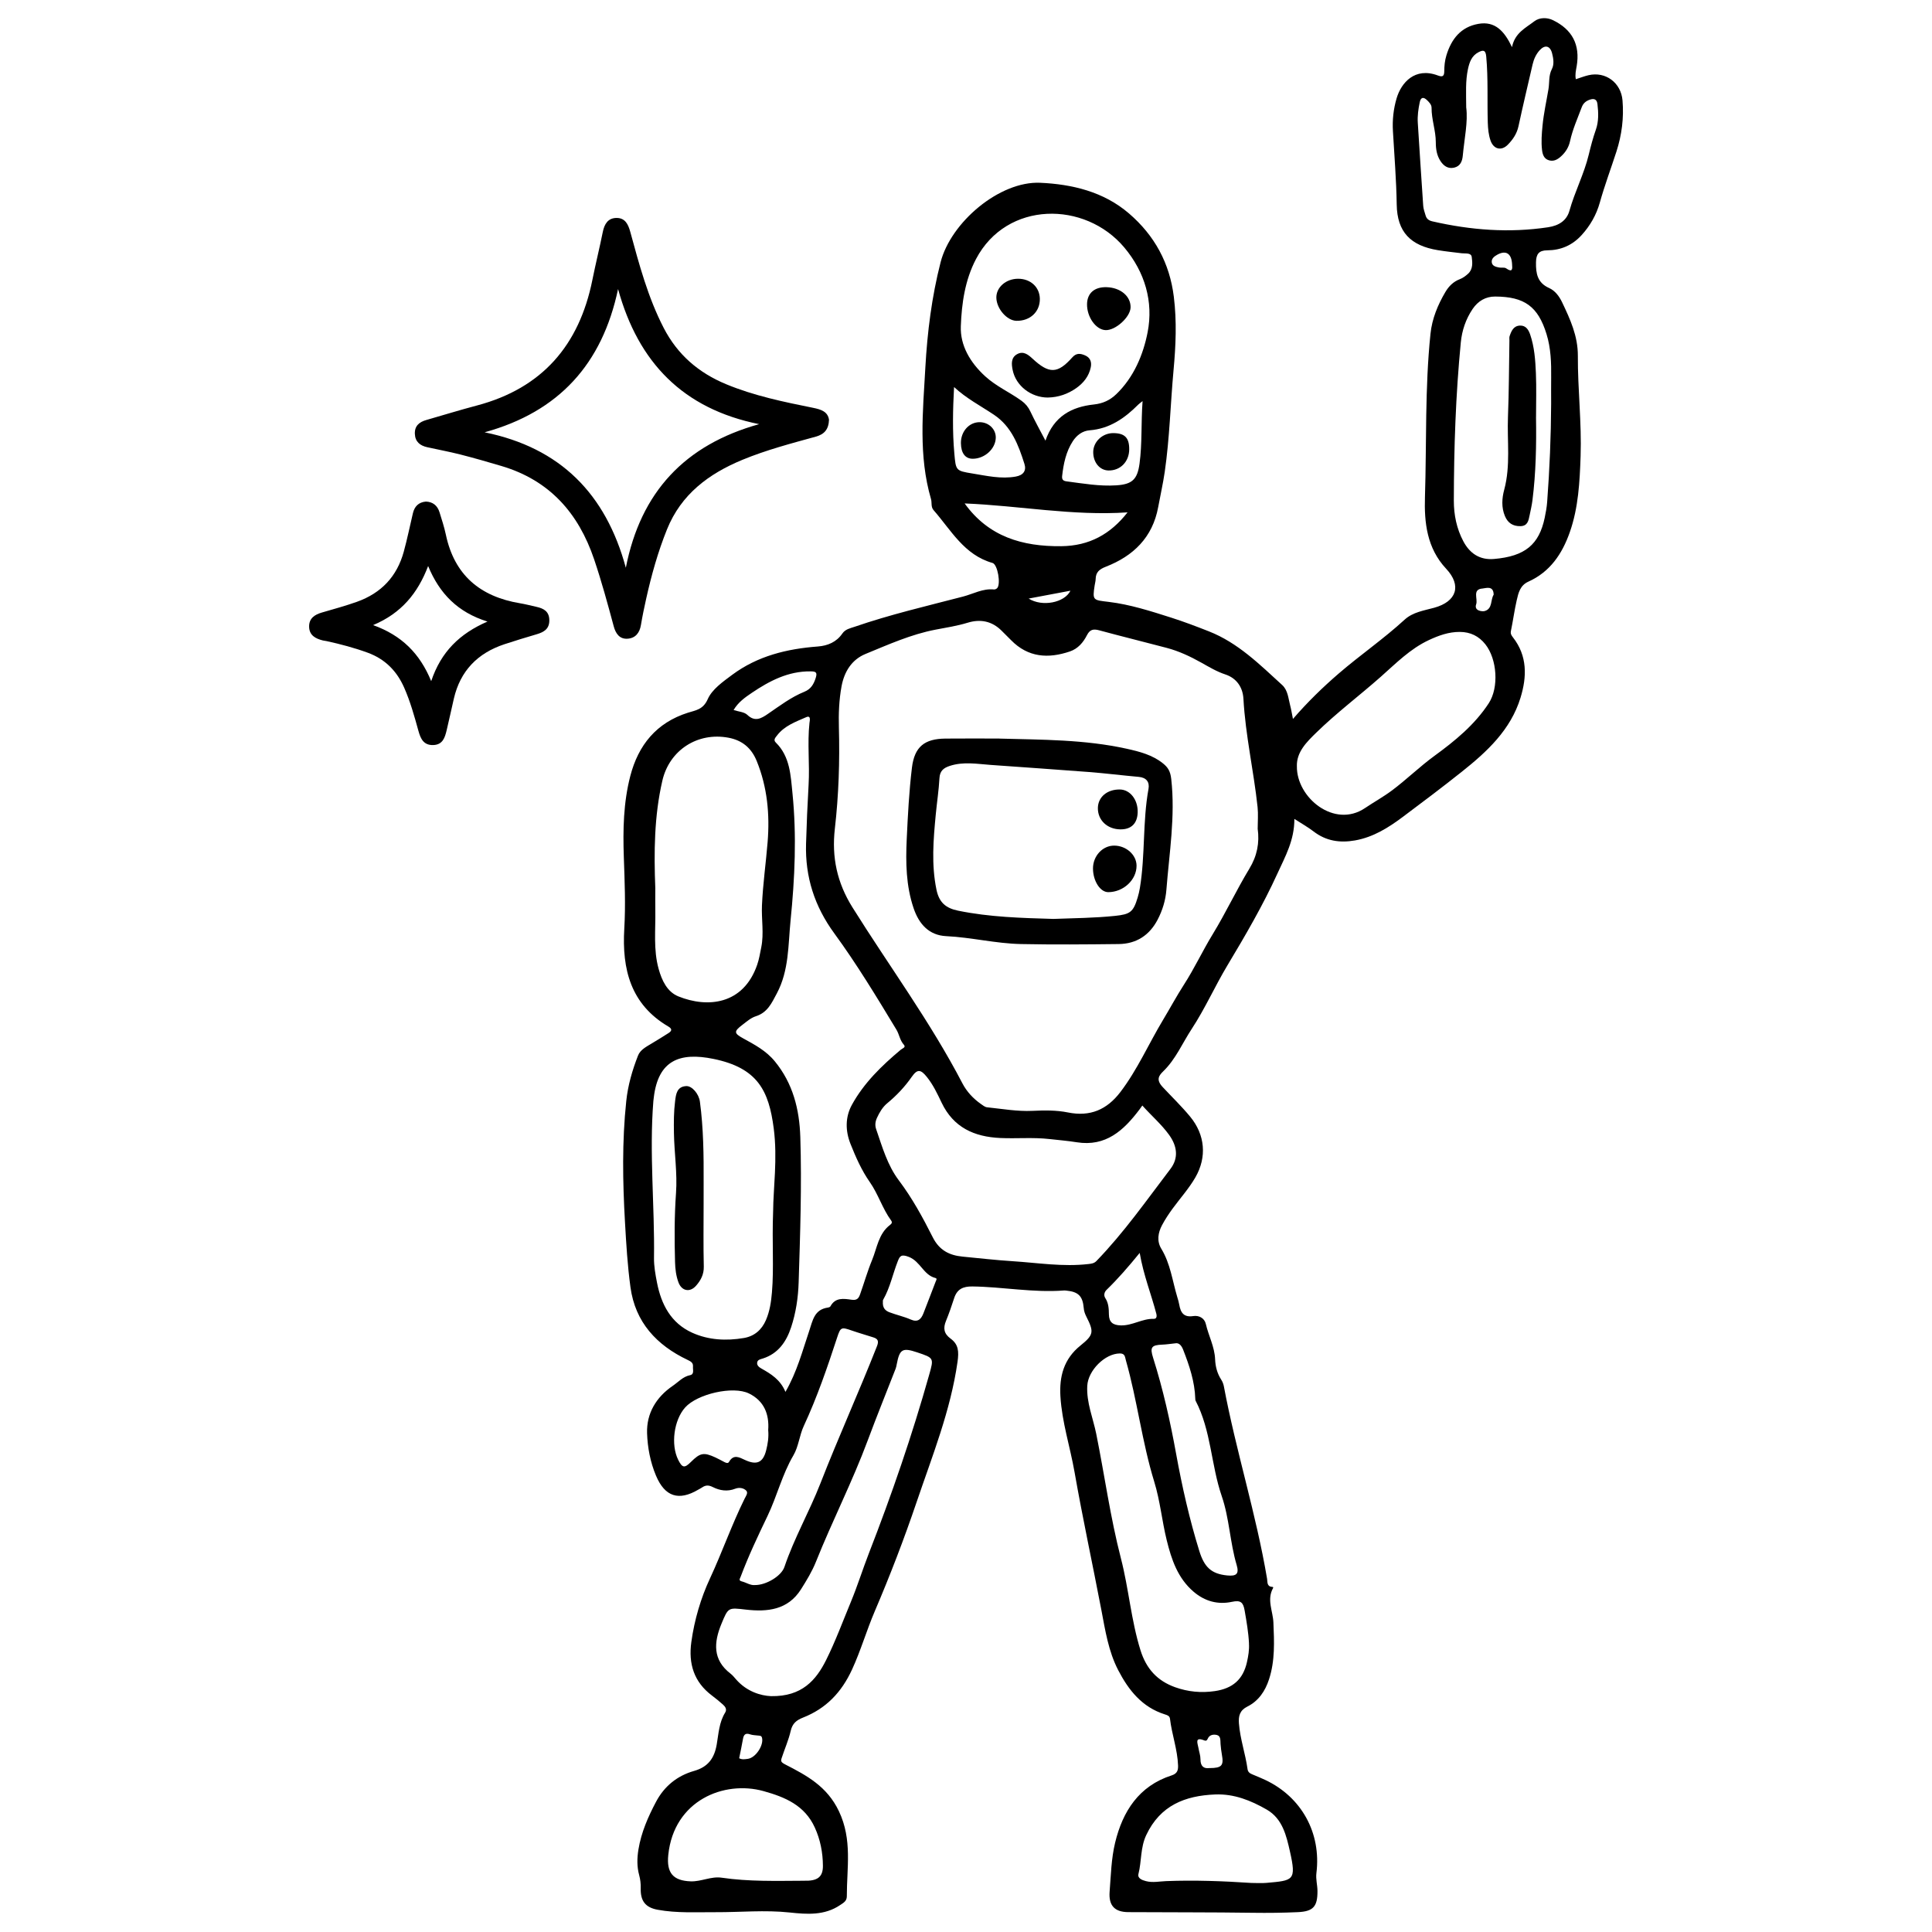 <?xml version="1.0" encoding="UTF-8"?><svg id="Layer_1" xmlns="http://www.w3.org/2000/svg" viewBox="0 0 100 100"><g id="inc6Ed.tif"><path d="m66.996,42.39c.005,1.101-.475,1.945-.872,2.815-.751,1.647-1.661,3.21-2.59,4.758-.65,1.083-1.161,2.244-1.852,3.296-.481.732-.822,1.558-1.467,2.186-.234.228-.391.44-.033.823.473.506.975.991,1.419,1.528.774.936.879,2.093.269,3.15-.335.579-.783,1.074-1.175,1.61-.2.274-.389.559-.548.858-.209.394-.279.825-.037,1.223.469.77.572,1.653.823,2.49.04.133.082.267.105.403.071.411.23.667.726.59.289-.045.579.101.65.41.142.614.454,1.179.48,1.828.015.368.107.733.317,1.055.066.101.113.223.136.342.628,3.348,1.671,6.602,2.237,9.964.027.162-.019.399.26.417.046.003.078.014.044.075-.325.59-.002,1.18.023,1.766.042.994.089,1.976-.225,2.941-.2.617-.544,1.124-1.123,1.414-.396.198-.465.492-.436.872.061.806.336,1.571.446,2.367.023.169.138.226.269.28.214.089.429.177.639.275,1.885.884,2.914,2.747,2.656,4.826-.039.315.053.612.055.921.005.807-.212,1.064-1.021,1.1-.772.035-1.545.044-2.319.033-2.151-.031-4.302-.02-6.453-.034-.706-.005-1.022-.34-.965-1.061.066-.848.086-1.713.284-2.533.391-1.621,1.229-2.937,2.925-3.483.295-.095.342-.27.333-.518-.03-.824-.322-1.603-.418-2.416-.018-.154-.155-.19-.266-.225-1.179-.371-1.877-1.252-2.415-2.29-.505-.975-.668-2.049-.871-3.113-.455-2.381-.969-4.751-1.388-7.138-.23-1.308-.65-2.581-.731-3.913-.063-1.033.171-1.943,1.04-2.639.7-.561.694-.716.299-1.501-.07-.14-.119-.274-.132-.435-.053-.623-.281-.845-.898-.905-.046-.005-.093-.009-.139-.006-1.582.12-3.146-.188-4.723-.209-.491-.007-.797.139-.949.61-.128.397-.264.792-.422,1.177-.154.376-.108.658.24.913.408.299.435.66.358,1.203-.359,2.522-1.304,4.861-2.112,7.242-.649,1.914-1.375,3.804-2.17,5.663-.425.993-.722,2.029-1.176,3.016-.547,1.19-1.347,2.022-2.538,2.491-.346.136-.55.305-.638.686-.11.479-.314.936-.467,1.405-.053.161-.042.219.179.333,1.114.573,2.169,1.132,2.782,2.421.704,1.48.407,2.931.41,4.41,0,.251-.189.342-.348.45-.804.546-1.714.48-2.606.384-1.283-.138-2.559-.01-3.837-.016-.995-.005-2.008.056-2.999-.126-.639-.117-.894-.46-.878-1.107.006-.236-.018-.459-.08-.685-.121-.44-.111-.885-.037-1.334.146-.883.499-1.688.913-2.468.427-.803,1.095-1.344,1.967-1.592.715-.203,1.048-.646,1.172-1.374.095-.552.122-1.141.435-1.644.102-.163.013-.303-.107-.41-.184-.165-.375-.323-.573-.471-.937-.703-1.226-1.648-1.07-2.774.158-1.143.489-2.267.961-3.281.635-1.364,1.129-2.787,1.795-4.135.062-.126.203-.305.082-.423-.141-.137-.365-.173-.565-.095-.406.159-.801.098-1.166-.087-.212-.107-.37-.103-.551.022-.064.044-.134.077-.201.116-1.01.595-1.723.361-2.181-.719-.299-.706-.442-1.473-.465-2.21-.032-1.015.464-1.858,1.335-2.451.29-.198.519-.472.894-.549.222-.046.135-.279.147-.438.015-.199-.097-.265-.278-.351-1.604-.762-2.711-1.949-2.958-3.762-.153-1.117-.22-2.247-.284-3.373-.119-2.087-.155-4.173.066-6.26.087-.826.313-1.599.609-2.357.121-.309.443-.464.72-.634.29-.177.582-.35.867-.536.168-.11.187-.214-.018-.334-1.952-1.147-2.403-2.968-2.28-5.059.073-1.237.019-2.476-.024-3.714-.049-1.412-.021-2.822.336-4.196.416-1.6,1.351-2.756,2.981-3.273.4-.127.787-.157,1.027-.703.222-.506.778-.897,1.268-1.261,1.318-.977,2.83-1.343,4.429-1.464.517-.039.967-.231,1.269-.67.159-.231.406-.271.631-.349,1.84-.635,3.736-1.075,5.617-1.565.528-.137,1.026-.429,1.603-.368.052.006.125-.029.163-.068.198-.202.029-1.229-.24-1.304-1.469-.414-2.145-1.698-3.05-2.732-.151-.172-.078-.386-.134-.576-.656-2.244-.42-4.52-.293-6.802.103-1.846.331-3.663.789-5.453.529-2.067,3.049-4.209,5.157-4.115,1.639.074,3.279.455,4.597,1.59,1.32,1.137,2.102,2.565,2.318,4.308.158,1.27.103,2.534-.014,3.798-.161,1.755-.202,3.521-.456,5.268-.089.611-.227,1.215-.339,1.823-.289,1.571-1.287,2.533-2.715,3.088-.337.131-.515.285-.522.641-.002.107-.035.213-.051.32-.122.791-.082.76.732.858,1.101.133,2.165.476,3.222.812.662.211,1.313.458,1.959.713,1.506.592,2.63,1.716,3.793,2.777.298.272.317.694.415,1.065.054.203.085.412.142.691.758-.875,1.54-1.636,2.369-2.351,1.113-.959,2.327-1.793,3.411-2.788.425-.39.999-.47,1.533-.617,1.159-.319,1.435-1.146.617-2.018-1-1.066-1.139-2.399-1.097-3.72.088-2.814-.006-5.635.286-8.442.081-.781.377-1.495.772-2.164.172-.292.41-.535.749-.663.155-.058.298-.167.423-.279.263-.237.23-.581.191-.869-.031-.231-.323-.168-.516-.192-.414-.051-.829-.093-1.24-.161-1.41-.231-2.105-.939-2.127-2.361-.02-1.271-.122-2.533-.196-3.799-.034-.576.027-1.145.19-1.699.239-.81.946-1.624,2.128-1.185.233.087.338.063.339-.214.001-.277.028-.554.111-.825.257-.844.745-1.47,1.653-1.63.865-.153,1.346.372,1.742,1.205.149-.742.705-.99,1.152-1.336.28-.217.681-.197.953-.067,1.012.484,1.434,1.279,1.241,2.399-.036.212-.091.421-.042.664.225-.072.436-.156.655-.207.888-.208,1.685.392,1.761,1.303.076.907-.036,1.786-.315,2.651-.285.881-.61,1.748-.861,2.643-.175.625-.497,1.196-.947,1.686-.479.523-1.072.777-1.771.781-.434.002-.577.193-.584.624-.01.584.077,1.058.681,1.328.314.14.529.438.675.746.417.875.815,1.741.811,2.763-.008,1.732.201,3.462.142,5.196-.046,1.329-.112,2.66-.56,3.935-.394,1.121-1.021,2.052-2.141,2.556-.432.195-.517.581-.605.962-.121.526-.191,1.064-.301,1.593-.031.148.031.234.107.332.751.963.723,2.036.39,3.122-.511,1.665-1.731,2.792-3.038,3.831-1.004.799-2.029,1.572-3.057,2.34-.746.558-1.527,1.049-2.473,1.216-.785.138-1.498.031-2.144-.466-.289-.222-.611-.401-.989-.646Zm-1.898.496c0-.371.033-.745-.006-1.112-.2-1.873-.628-3.716-.732-5.604-.033-.593-.349-1.068-.942-1.263-.446-.147-.837-.385-1.24-.61-.568-.318-1.156-.595-1.787-.762-1.163-.309-2.332-.593-3.493-.909-.301-.082-.484-.048-.635.247-.192.378-.466.704-.885.846-1.121.381-2.164.315-3.044-.583-.162-.166-.328-.328-.493-.492-.5-.499-1.098-.613-1.754-.412-.547.167-1.105.252-1.664.359-1.262.241-2.441.772-3.623,1.257-.709.291-1.102.913-1.243,1.683-.129.705-.156,1.413-.136,2.125.048,1.75-.01,3.498-.209,5.236-.169,1.469.113,2.796.907,4.067,1.899,3.038,4.036,5.928,5.696,9.116.223.427.553.783.952,1.064.1.07.209.162.321.174.782.081,1.569.222,2.347.185.623-.029,1.241-.039,1.838.082,1.156.234,2.022-.144,2.718-1.056.883-1.157,1.462-2.494,2.207-3.732.362-.602.701-1.232,1.08-1.821.546-.846.967-1.757,1.491-2.614.674-1.102,1.227-2.286,1.898-3.394.401-.661.533-1.335.43-2.076Zm-24.445,29.161c.606-1.054.878-2.116,1.226-3.143.189-.56.263-1.129.986-1.226.043-.006.101-.031.119-.064.253-.469.686-.397,1.09-.34.254.036.359-.041.44-.268.213-.596.386-1.21.626-1.79.258-.624.331-1.362.93-1.815.092-.07.122-.135.054-.229-.45-.616-.666-1.363-1.1-1.982-.43-.615-.727-1.291-1.001-1.978-.27-.677-.279-1.388.071-2.026.623-1.135,1.544-2.026,2.528-2.851.086-.072.287-.123.16-.262-.207-.229-.233-.53-.384-.779-1.023-1.693-2.049-3.389-3.216-4.985-1.023-1.399-1.511-2.923-1.461-4.635.03-1.02.073-2.041.132-3.06.062-1.064-.07-2.13.045-3.194.012-.108.092-.413-.171-.298-.544.239-1.127.444-1.509.948-.081.106-.205.224-.063.363.74.726.77,1.709.863,2.625.222,2.192.122,4.393-.098,6.581-.128,1.274-.076,2.589-.712,3.782-.268.502-.482.989-1.088,1.181-.255.081-.478.28-.698.447-.445.338-.433.435.041.695.594.327,1.186.637,1.637,1.185.945,1.149,1.278,2.491,1.324,3.924.08,2.507-.007,5.013-.086,7.519-.025.793-.141,1.574-.389,2.326-.246.744-.664,1.362-1.464,1.618-.117.037-.262.059-.291.193-.035.159.096.259.215.326.499.281.983.576,1.246,1.21Zm18.474-14.826c-.062.086-.104.148-.149.208-.814,1.078-1.739,1.936-3.247,1.694-.466-.075-.939-.112-1.409-.166-.848-.097-1.7-.015-2.55-.054-1.346-.062-2.42-.542-3.035-1.831-.218-.456-.436-.921-.758-1.323-.317-.395-.491-.434-.784-.015-.364.522-.786.969-1.273,1.371-.236.195-.398.468-.529.753-.089.194-.112.388-.044.585.316.92.585,1.872,1.178,2.657.694.92,1.239,1.923,1.753,2.942.338.67.856.934,1.542,1,.861.083,1.72.182,2.583.237,1.309.084,2.613.301,3.932.147.156-.018.293-.031.415-.157,1.424-1.47,2.595-3.145,3.83-4.766.435-.572.346-1.187-.07-1.763-.401-.555-.921-.996-1.385-1.519Zm-25.209-11.23c0,.371-.006.742.001,1.114.019,1.017-.108,2.043.172,3.046.168.603.443,1.188,1.024,1.423,1.494.604,3.36.444,4.078-1.641.1-.29.149-.599.21-.901.146-.721.004-1.449.036-2.17.048-1.095.204-2.184.293-3.278.116-1.435-.014-2.839-.563-4.191-.275-.678-.753-1.076-1.463-1.209-1.601-.301-3.058.644-3.422,2.222-.426,1.841-.438,3.711-.365,5.585Zm6.099,16.701c.005-1.166.235-2.723.031-4.287-.252-1.941-.824-3.128-3.122-3.597-1.745-.356-2.857.073-3.086,1.998-.007.061-.017.123-.022.184-.217,2.705.072,5.409.033,8.115-.006.428.073.863.156,1.287.221,1.128.723,2.092,1.817,2.588.849.385,1.766.431,2.681.275.538-.092.918-.417,1.138-.923.2-.46.271-.946.313-1.442.108-1.267-.002-2.537.061-4.199Zm14.095-39.881c.436-1.271,1.362-1.753,2.507-1.875.463-.049.832-.221,1.151-.526.92-.88,1.408-2.063,1.632-3.22.303-1.566-.135-3.101-1.207-4.378-2.034-2.424-6.087-2.424-7.675.592-.574,1.091-.744,2.299-.788,3.482-.037.998.486,1.881,1.258,2.588.568.521,1.267.825,1.88,1.267.208.15.352.324.462.557.227.482.487.949.781,1.511Zm10.536,62.255c-.028-.572-.126-1.134-.224-1.698-.073-.423-.196-.558-.658-.458-.726.157-1.404-.025-1.987-.524-.823-.705-1.144-1.668-1.39-2.666-.247-1.003-.34-2.035-.647-3.032-.632-2.054-.876-4.202-1.464-6.269-.052-.182-.042-.366-.313-.365-.782.005-1.645.888-1.688,1.672-.048.873.299,1.67.465,2.493.433,2.147.728,4.322,1.278,6.447.406,1.569.525,3.197,1.013,4.755.3.958.87,1.579,1.791,1.909.667.239,1.351.304,2.056.201.923-.135,1.461-.601,1.662-1.498.071-.316.126-.638.104-.967Zm-24.732,2.726c1.59.027,2.324-.827,2.844-1.869.485-.973.863-2.002,1.281-3.009.341-.822.608-1.68.932-2.515,1.182-3.036,2.241-6.114,3.124-9.251.242-.859.246-.858-.625-1.15-.76-.255-.907-.169-1.057.615-.015.076-.027.153-.055.225-.479,1.232-.978,2.458-1.438,3.696-.797,2.146-1.841,4.182-2.689,6.304-.199.498-.484.966-.772,1.422-.679,1.075-1.74,1.182-2.864,1.052-.902-.104-.9-.124-1.255.737-.396.961-.465,1.861.472,2.58.109.084.197.196.289.301.55.627,1.272.841,1.811.863Zm27.211-48.128c-.024,1.62,1.94,3.235,3.527,2.161.46-.311.95-.579,1.396-.913.755-.565,1.429-1.228,2.192-1.785,1.064-.776,2.086-1.608,2.817-2.729.531-.814.432-2.278-.174-3.045-.34-.43-.777-.642-1.324-.645-.572-.003-1.089.183-1.599.421-.973.454-1.709,1.208-2.497,1.905-1.1.973-2.279,1.858-3.331,2.884-.505.493-1.028,1.005-1.008,1.745Zm8.766-34.091c.094.739-.099,1.607-.179,2.482-.027.292-.128.552-.454.624-.315.069-.539-.095-.701-.343-.193-.294-.242-.626-.242-.975,0-.603-.224-1.179-.219-1.785.001-.153-.118-.279-.232-.39-.196-.19-.329-.146-.381.109-.072.348-.123.701-.1,1.059.092,1.435.182,2.87.281,4.304.012.166.077.33.123.493.051.18.168.265.359.308,1.978.453,3.966.607,5.984.303.555-.084.96-.345,1.102-.853.277-.99.759-1.906,1-2.905.105-.435.217-.865.367-1.289.15-.423.137-.881.083-1.329-.03-.251-.177-.302-.396-.227-.199.068-.34.183-.419.394-.216.578-.471,1.143-.603,1.75-.068.313-.225.569-.461.785-.181.165-.376.28-.627.21-.269-.075-.336-.313-.363-.543-.048-.416-.015-.832.026-1.25.061-.639.202-1.263.308-1.894.058-.345,0-.697.176-1.036.128-.247.081-.551.01-.821-.102-.389-.368-.451-.638-.158-.192.209-.306.464-.37.739-.247,1.067-.5,2.132-.731,3.202-.083.383-.29.685-.548.949-.337.345-.744.239-.9-.217-.1-.293-.13-.601-.14-.913-.036-1.144.025-2.29-.081-3.433-.031-.341-.157-.347-.403-.219-.353.184-.467.519-.543.873-.132.611-.095,1.231-.09,1.998Zm4.394,15.312c0-.448-.005-.896.001-1.344.01-.76-.015-1.523-.24-2.25-.44-1.428-1.141-1.936-2.658-1.942-.491-.002-.886.229-1.168.645-.354.525-.551,1.112-.611,1.731-.265,2.723-.356,5.456-.361,8.19-.001.724.143,1.445.492,2.102.336.634.856.977,1.582.916,1.62-.137,2.338-.751,2.629-2.13.057-.271.107-.547.128-.823.127-1.696.198-3.394.206-5.095Zm-38.691,76.461c.71.024,1.003-.183.998-.776-.005-.682-.132-1.347-.42-1.978-.522-1.145-1.526-1.571-2.651-1.884-2.044-.57-4.642.478-4.933,3.303-.096.929.249,1.335,1.159,1.367.55.019,1.057-.269,1.602-.189,1.409.208,2.827.164,4.244.158Zm23.166.115c.263,0,.527.02.787-.003,1.392-.125,1.561-.11,1.218-1.628-.183-.807-.38-1.692-1.198-2.164-.822-.474-1.694-.824-2.671-.785-1.562.063-2.843.565-3.568,2.101-.309.656-.236,1.35-.404,2.013-.057.224.18.319.391.373.352.09.7.011,1.048-.002,1.468-.057,2.932-.002,4.397.095Zm-25.677-15.419c.567.004,1.357-.463,1.516-.935.504-1.493,1.291-2.86,1.864-4.328.93-2.385,1.99-4.721,2.929-7.105.099-.252.052-.373-.183-.449-.367-.119-.738-.223-1.102-.349-.563-.196-.6-.194-.78.357-.507,1.551-1.036,3.091-1.725,4.575-.226.486-.269,1.066-.537,1.521-.583.991-.846,2.108-1.339,3.136-.493,1.028-.987,2.069-1.39,3.143-.039.103-.124.2.053.244.238.059.449.216.692.191Zm21.777-12.515c-.3.032-.499.064-.699.071-.563.021-.65.138-.48.675.517,1.632.889,3.3,1.194,4.982.309,1.7.689,3.379,1.201,5.03.256.823.613,1.179,1.442,1.26.48.047.626-.08.489-.543-.348-1.171-.376-2.412-.773-3.567-.556-1.618-.545-3.389-1.353-4.936-.014-.026-.014-.06-.015-.091-.027-.893-.306-1.722-.627-2.544-.094-.242-.225-.356-.379-.337Zm-21.1,4.492c.06-.811-.208-1.509-.997-1.894-.828-.404-2.676.026-3.301.725-.584.652-.752,1.925-.36,2.712.21.42.327.44.659.108.476-.475.664-.51,1.27-.231.154.071.302.155.454.233.084.043.191.093.248-.006.238-.416.54-.23.831-.096.603.278.93.136,1.091-.504.083-.33.139-.667.105-1.046Zm10.168-47.961c1.241,1.724,2.986,2.234,5.001,2.213,1.451-.015,2.546-.621,3.431-1.751-2.837.193-5.612-.349-8.432-.462Zm-.548-6.025c-.062,1.16-.088,2.297.014,3.434.079.882.069.901.93,1.04.743.12,1.485.297,2.25.16.39-.07.561-.302.449-.654-.309-.976-.669-1.936-1.575-2.543-.69-.462-1.434-.847-2.068-1.437Zm9.756.729c-.128.103-.179.136-.22.178-.703.706-1.482,1.252-2.523,1.333-.367.028-.666.254-.868.566-.353.545-.479,1.164-.551,1.799-.02.179.052.254.222.276.858.112,1.713.264,2.584.207.816-.053,1.089-.303,1.2-1.123.141-1.044.075-2.097.157-3.236Zm-13.438,46.585c-.035.366.139.501.346.579.359.136.74.217,1.09.371.378.165.542-.019.662-.322.214-.543.419-1.09.63-1.635.027-.07.096-.164-.011-.191-.618-.154-.774-.858-1.377-1.093-.403-.157-.47-.032-.572.228-.259.657-.396,1.36-.751,1.982-.029.05-.023.12-.016.081Zm13.291-2.497c-.596.732-1.131,1.346-1.715,1.913-.119.116-.158.284-.065.427.169.261.183.551.186.841.005.412.209.558.61.571.602.02,1.115-.357,1.713-.339.137.004.171-.112.13-.27-.263-1.009-.659-1.979-.859-3.142Zm-21.02-28.099c.26.085.549.097.707.248.399.38.719.191,1.063-.044.612-.417,1.203-.871,1.896-1.151.337-.137.481-.388.586-.718.098-.305-.017-.333-.271-.336-1.154-.013-2.118.491-3.036,1.11-.353.238-.707.487-.945.891Zm24.635,54.765c.635-.002.742-.13.639-.695-.033-.181-.054-.364-.069-.548-.015-.182.024-.417-.192-.47-.158-.039-.38-.022-.47.19-.037.088-.086.128-.171.094-.522-.21-.354.141-.312.384.033.197.106.393.105.589,0,.371.177.495.471.454Zm-24.346-.51c.147.082.302.051.451.031.401-.054.826-.696.732-1.085-.03-.126-.123-.11-.212-.121-.135-.017-.277-.017-.404-.061-.248-.087-.334.023-.372.246-.057.33-.129.658-.195.99Zm39.052-60.224c-.008-.498-.414-.331-.572-.321-.553.038-.235.538-.334.818-.12.343.318.383.44.349.421-.118.295-.587.466-.846Zm.953-17.113c-.029-.546-.316-.732-.763-.487-.151.083-.307.198-.29.385.018.202.212.246.38.279.12.024.275-.019.363.042.34.238.331.03.31-.218Zm-25.022,17.313c.703.444,1.861.214,2.163-.407-.719.135-1.408.265-2.163.407Z"/><path d="m42.909,21.724c-.017.508-.249.756-.681.876-1.279.353-2.563.689-3.796,1.198-1.752.724-3.177,1.788-3.909,3.604-.468,1.162-.805,2.366-1.077,3.588-.101.452-.196.906-.272,1.363-.067.402-.281.674-.681.706-.425.034-.627-.268-.727-.642-.313-1.163-.628-2.323-1.014-3.466-.811-2.399-2.313-4.092-4.788-4.828-.71-.211-1.422-.416-2.14-.599-.568-.145-1.146-.249-1.718-.378-.366-.082-.617-.282-.633-.689-.017-.414.229-.613.591-.717.876-.252,1.747-.52,2.627-.753,3.375-.896,5.291-3.123,5.97-6.496.167-.831.372-1.655.54-2.487.083-.409.269-.72.709-.723.444-.003.605.325.713.72.463,1.696.915,3.395,1.73,4.973.716,1.386,1.806,2.322,3.232,2.913,1.451.601,2.977.915,4.506,1.223.397.08.756.192.817.613Zm-17.827.652c3.926.8,6.272,3.186,7.311,7.01.769-3.919,3.052-6.36,6.901-7.432-3.944-.794-6.257-3.194-7.303-6.993-.819,3.878-3.058,6.354-6.909,7.415Z"/><path d="m22.042,25.961c.365.014.601.208.708.555.118.384.245.767.328,1.159.441,2.092,1.776,3.206,3.833,3.549.289.048.573.123.86.187.376.083.661.241.662.696.002.45-.281.611-.648.72-.562.167-1.124.335-1.681.52-1.382.459-2.279,1.376-2.612,2.812-.125.541-.241,1.085-.37,1.625-.092.385-.199.768-.707.78-.496.011-.647-.338-.756-.73-.21-.759-.42-1.517-.739-2.241-.381-.863-.986-1.478-1.883-1.808-.698-.256-1.413-.444-2.138-.603-.06-.013-.123-.017-.182-.031-.385-.095-.713-.264-.717-.722-.004-.431.294-.618.661-.725.607-.177,1.217-.342,1.814-.555,1.263-.451,2.073-1.312,2.425-2.597.179-.655.315-1.322.471-1.983.083-.354.29-.572.672-.608Zm-2.73,6.394c1.475.533,2.412,1.457,3.007,2.901.509-1.521,1.472-2.458,2.912-3.084-1.538-.48-2.482-1.444-3.071-2.874-.537,1.409-1.387,2.444-2.847,3.057Z"/><path d="m51.718,38.229c2.209.06,4.426.045,6.602.526.667.148,1.329.319,1.874.757.249.2.383.393.429.808.217,1.935-.102,3.829-.251,5.736-.042.543-.202,1.064-.454,1.547-.423.809-1.102,1.251-2.015,1.261-1.686.019-3.373.035-5.059,0-1.297-.026-2.569-.347-3.869-.409-.888-.043-1.406-.622-1.684-1.438-.398-1.166-.415-2.373-.359-3.58.058-1.234.121-2.471.269-3.697.132-1.093.653-1.499,1.732-1.511.928-.01,1.856-.002,2.785-.002Zm2.807,9.334c1.065-.04,2.132-.047,3.195-.158.778-.081.941-.198,1.166-.952.049-.162.087-.329.115-.496.28-1.695.137-3.427.445-5.122.064-.353-.105-.589-.504-.624-.861-.077-1.719-.185-2.581-.252-1.694-.132-3.389-.244-5.083-.367-.707-.051-1.411-.179-2.115.05-.328.107-.516.26-.537.639-.035.631-.132,1.259-.192,1.889-.123,1.293-.231,2.58.037,3.878.137.662.48.957,1.118,1.088,1.631.335,3.282.379,4.935.427Z"/><path d="m36.419,62.305c0,1.084-.017,2.168.009,3.25.01.411-.158.72-.406,1-.316.356-.739.268-.905-.179-.125-.336-.167-.691-.177-1.048-.033-1.192-.035-2.383.05-3.573.074-1.038-.089-2.068-.107-3.103-.01-.559-.009-1.115.061-1.668.045-.35.089-.741.572-.768.303-.017.656.401.711.805.186,1.384.199,2.777.193,4.17-.001.372,0,.743-.001,1.115Z"/><path d="m54.236,20.577c-.873-.002-1.659-.609-1.822-1.43-.061-.305-.094-.644.244-.822.313-.165.559.028.782.236.86.8,1.301.794,2.062-.063.214-.241.427-.204.662-.103.267.115.349.341.295.611-.094.465-.376.816-.749,1.08-.436.308-.931.481-1.473.49Z"/><path d="m57.283,14.865c.719.023,1.248.472,1.236,1.046-.011.503-.787,1.204-1.303,1.176-.5-.027-.963-.685-.951-1.351.011-.566.391-.892,1.018-.871Z"/><path d="m52.694,14.428c.644-.002,1.116.43,1.128,1.033.013.672-.501,1.158-1.211,1.144-.491-.01-1.025-.62-1.04-1.188-.014-.54.493-.987,1.123-.989Z"/><path d="m79.504,21.591c.023,1.439-.004,2.877-.185,4.307-.033.259-.093.515-.146.771-.057.274-.099.559-.481.565-.386.006-.647-.165-.796-.518-.191-.452-.157-.93-.038-1.37.336-1.249.144-2.517.194-3.775.052-1.314.052-2.629.075-3.944.001-.077-.013-.161.011-.231.091-.266.202-.533.54-.544.3-.01.438.218.52.454.224.65.271,1.334.3,2.011.032.757.007,1.516.007,2.274Z"/><path d="m50.352,23.745c-.389.001-.608-.286-.615-.807-.008-.605.423-1.087.97-1.086.473.001.848.367.834.813-.017.571-.576,1.078-1.189,1.08Z"/><path d="m58.448,23.266c-.007.637-.464,1.098-1.075,1.086-.454-.009-.793-.421-.788-.959.005-.531.478-.976,1.036-.975.598.002.833.243.827.848Z"/><path d="m56.573,44.956c-.002-.654.5-1.193,1.105-1.187.621.006,1.146.48,1.15,1.037.004.732-.675,1.369-1.465,1.372-.415.001-.787-.574-.79-1.222Z"/><path d="m57.989,42.928c-.68-.007-1.175-.48-1.163-1.112.011-.567.486-.963,1.142-.952.529.009.936.534.918,1.182-.016.577-.332.888-.897.882Z"/></g></svg>